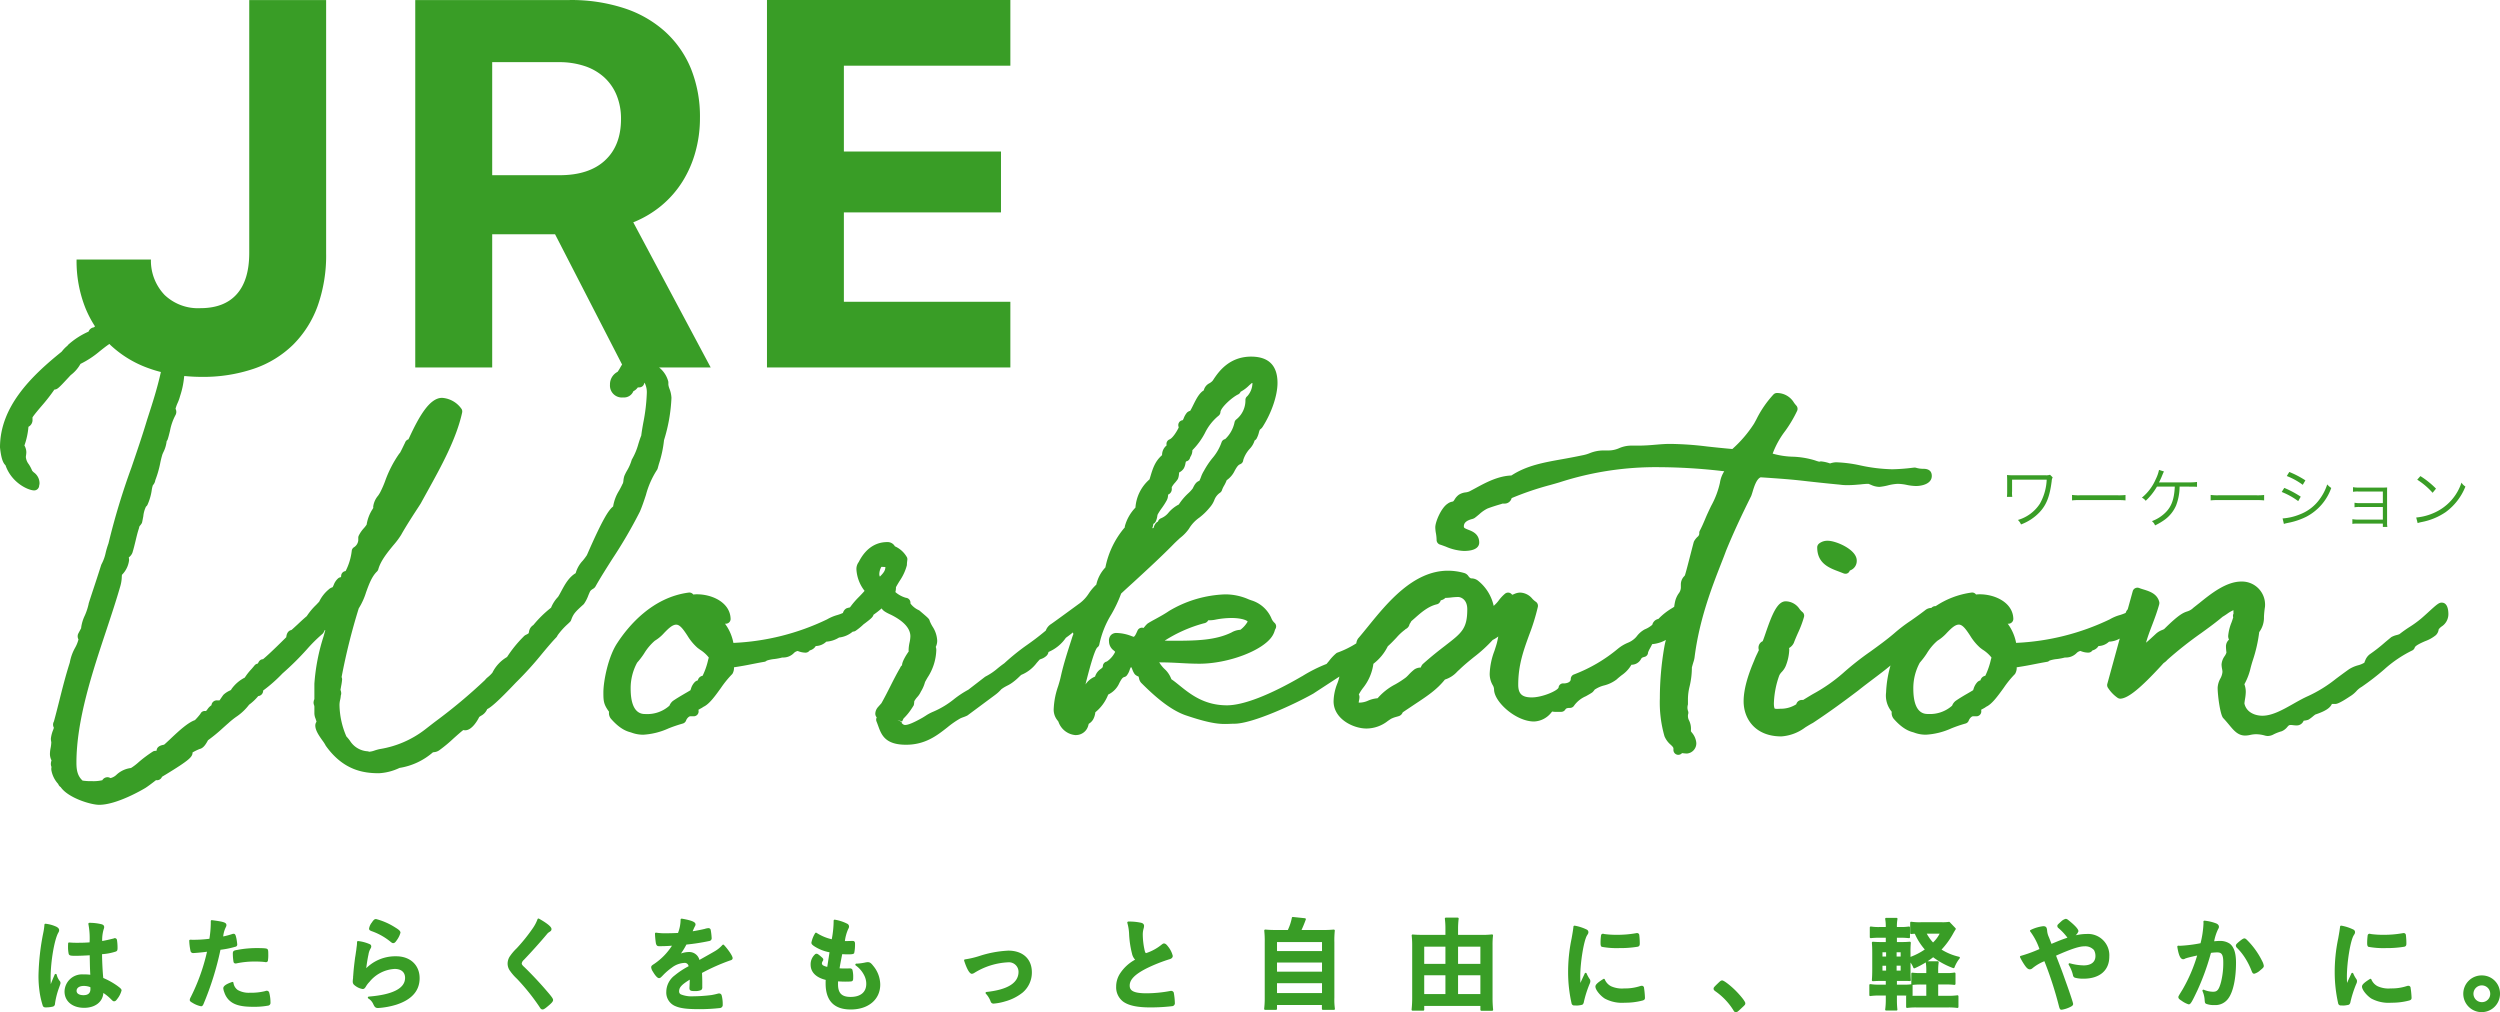 <svg id="logo_workation" xmlns="http://www.w3.org/2000/svg" width="600" height="242.934" viewBox="0 0 600 242.934">
  <path id="パス_1266" data-name="パス 1266" d="M5.509,39.7a.25.25,0,0,0-.21-.177.289.289,0,0,0-.258.137c-.371.879-.637,1.492-.944,2.323-.032-.734-.04-1.242-.04-1.533,0-3.9.9-9.164,1.847-10.826a1.147,1.147,0,0,0,.2-.589c0-.411-.323-.637-.629-.815a8.305,8.305,0,0,0-2.622-.734.263.263,0,0,0-.2.048.369.369,0,0,0-.081.169,14.243,14.243,0,0,1-.266,1.9A57.171,57.171,0,0,0,1.145,39.958,26.524,26.524,0,0,0,1.379,43.6a20.148,20.148,0,0,0,.815,3.614.641.641,0,0,0,.645.339,6.485,6.485,0,0,0,1.646-.161.7.7,0,0,0,.621-.726,18.27,18.27,0,0,1,.9-3.63c.419-1.162.419-1.162.419-1.355a.674.674,0,0,0-.145-.411A3.9,3.9,0,0,1,5.509,39.7" transform="translate(8.092 194.215)" fill="#399d26"/>
  <path id="パス_1267" data-name="パス 1267" d="M14.691,42.653h0a17.932,17.932,0,0,0-3.485-1.96c-.153-1.541-.282-4.058-.29-5.712a13.345,13.345,0,0,0,3.3-.629c.419-.161.419-.452.419-1.033a12.189,12.189,0,0,0-.137-1.734.521.521,0,0,0-.791-.371c-1.25.307-1.993.476-2.759.605a9,9,0,0,1,.379-2.888,1.231,1.231,0,0,0,.1-.444c0-.516-.468-.645-.678-.7a12.255,12.255,0,0,0-2.864-.331.223.223,0,0,0-.194.089.26.26,0,0,0-.056.2,18.043,18.043,0,0,1,.29,4.4c-1.049.081-1.839.1-3.1.1-.766,0-1.137-.024-1.791-.073a.217.217,0,0,0-.177.056.227.227,0,0,0-.081.169c-.024.452-.024.645-.024.847a7.823,7.823,0,0,0,.153,1.638c.121.476.581.492,1.686.492.912,0,2.356-.065,3.364-.129.056,2.88.056,3.082.137,4.671a12.445,12.445,0,0,0-1.718-.081,4.2,4.2,0,0,0-4.461,4.1c0,2.348,1.888,3.921,4.7,3.921,2.662,0,4.477-1.428,4.614-3.566a11.1,11.1,0,0,1,1.718,1.379c.573.573.621.621.879.621.3,0,.508-.226.8-.645a5.5,5.5,0,0,0,.976-1.96c0-.307-.242-.532-.92-1.033m-8.237,2.17c-.8,0-1.638-.274-1.638-1.041,0-.718.678-1.178,1.734-1.178a4.214,4.214,0,0,1,1.573.3c.008.1.016.258.016.436,0,.992-.549,1.484-1.686,1.484" transform="translate(13.576 194.021)" fill="#399d26"/>
  <path id="パス_1268" data-name="パス 1268" d="M17.058,31.325a.971.971,0,0,0-.266.048l-.137.048a13.6,13.6,0,0,1-3.574.379,5.34,5.34,0,0,1-2.953-.645A2.505,2.505,0,0,1,9.079,29.4a.251.251,0,0,0-.121-.161.236.236,0,0,0-.194-.016c-1.428.484-2.122.968-2.122,1.509a3.514,3.514,0,0,0,.25.984,4.718,4.718,0,0,0,.984,1.71c1.154,1.242,2.872,1.751,5.921,1.751A18.619,18.619,0,0,0,17.38,34.9a.663.663,0,0,0,.589-.75,9.111,9.111,0,0,0-.3-2.356.59.59,0,0,0-.613-.468" transform="translate(46.947 206.454)" fill="#399d26"/>
  <path id="パス_1269" data-name="パス 1269" d="M6.927,29.577a12.155,12.155,0,0,0,.169,1.96.486.486,0,0,0,.5.363.671.671,0,0,0,.234-.032,20.979,20.979,0,0,1,4.526-.436,20.49,20.49,0,0,1,2.235.113.776.776,0,0,0,.266.04.487.487,0,0,0,.476-.29,8.839,8.839,0,0,0,.1-1.573c0-.879-.024-1.113-.242-1.307-.186-.129-.645-.21-2.4-.21a24.79,24.79,0,0,0-4.7.419l-.153.032a3.076,3.076,0,0,0-.629.145c-.363.145-.387.476-.387.774" transform="translate(48.954 199.336)" fill="#399d26"/>
  <path id="パス_1270" data-name="パス 1270" d="M17.151,33.22a14.049,14.049,0,0,0-.194-1.428c-.186-.807-.266-1.146-.694-1.146a.61.61,0,0,0-.282.056,19.535,19.535,0,0,1-2.2.589,6.416,6.416,0,0,1,.605-2.178L14.44,29a.918.918,0,0,0,.113-.379c.04-.694-.67-.871-3.477-1.242a.189.189,0,0,0-.186.056.241.241,0,0,0-.089.186v.565a26.238,26.238,0,0,1-.331,3.662,30.2,30.2,0,0,1-3.84.242c-.153,0-.411,0-.742-.024a.386.386,0,0,0-.186.073.227.227,0,0,0-.073.186,14.072,14.072,0,0,0,.29,2.356.65.65,0,0,0,.645.6,1.224,1.224,0,0,0,.266-.024h.153c1.258-.1,2.009-.177,2.912-.3A47,47,0,0,1,5.962,45.91a1.617,1.617,0,0,0-.21.621c0,.274.234.452.645.678a6.155,6.155,0,0,0,2.073.839c.387,0,.54-.436.605-.589a71.406,71.406,0,0,0,4.05-12.972,21.2,21.2,0,0,0,3.541-.718.53.53,0,0,0,.484-.549" transform="translate(39.787 193.459)" fill="#399d26"/>
  <path id="パス_1271" data-name="パス 1271" d="M11.561,30.238h.008A14.952,14.952,0,0,1,16.143,32.8c.3.234.419.323.629.323.339,0,.557-.25.92-.791a5.4,5.4,0,0,0,.823-1.71c0-.428-.428-.758-1.331-1.307a15.969,15.969,0,0,0-4.526-1.976c-.4,0-.629.25-1.016.839a3.135,3.135,0,0,0-.662,1.444c0,.379.242.468.581.613" transform="translate(77.597 193.23)" fill="#399d26"/>
  <path id="パス_1272" data-name="パス 1272" d="M20.918,31.653a9.912,9.912,0,0,0-7.188,2.856c.113-.984.355-2.493.532-3.251a4.046,4.046,0,0,1,.532-1.517l.032-.065a.687.687,0,0,0,.1-.323.566.566,0,0,0-.371-.613A9.415,9.415,0,0,0,11.8,28a.242.242,0,0,0-.194.056.225.225,0,0,0-.089.177,6.753,6.753,0,0,1-.04.783c-.048.363-.089.653-.113.879a5.17,5.17,0,0,1-.081.573c-.161,1.137-.161,1.137-.218,1.42-.282,2.227-.355,2.888-.468,4.453a2.688,2.688,0,0,0-.024.516,5.553,5.553,0,0,0-.081.807,1.063,1.063,0,0,0,.484.976,4.006,4.006,0,0,0,1.9.871c.355,0,.557-.242.783-.621a5.6,5.6,0,0,1,.831-1.081,8.377,8.377,0,0,1,6.058-3.122c1.589,0,2.5.791,2.5,2.146,0,2.509-2.936,4.025-8.712,4.493a.249.249,0,0,0-.218.186.243.243,0,0,0,.1.258A3.007,3.007,0,0,1,15.4,43.1c.339.718.524.968,1.178.968a18.761,18.761,0,0,0,4.437-.823c3.671-1.21,5.526-3.34,5.526-6.341,0-3.138-2.259-5.252-5.623-5.252" transform="translate(74.169 197.857)" fill="#399d26"/>
  <path id="パス_1273" data-name="パス 1273" d="M19.055,38.93h0c-.387-.355-.565-.613-.565-.807a1.373,1.373,0,0,1,.5-.863c1.775-1.855,3.929-4.251,5.5-6.131a2.318,2.318,0,0,1,.524-.508c.387-.242.613-.371.613-.75,0-.218,0-.815-3-2.517a.284.284,0,0,0-.2-.016.218.218,0,0,0-.145.145,9.642,9.642,0,0,1-1.21,2.275A41.328,41.328,0,0,1,17.3,34.444a12.272,12.272,0,0,0-1.751,2.081,3.288,3.288,0,0,0-.452,1.622,2.961,2.961,0,0,0,.613,1.783A11.947,11.947,0,0,0,17.353,41.8a50.948,50.948,0,0,1,5.4,6.736c.226.379.387.613.758.613.153,0,.4-.073,1.033-.6,1.105-.9,1.468-1.3,1.468-1.662,0-.315-.226-.686-1.557-2.218-1.815-2.13-4.09-4.5-5.4-5.744" transform="translate(106.728 193.122)" fill="#399d26"/>
  <path id="パス_1274" data-name="パス 1274" d="M36.661,33.568a.282.282,0,0,0-.186.081,7.358,7.358,0,0,1-2.009,1.6l-.016.008c-.145.1-1.67.952-3.5,1.985a2.5,2.5,0,0,0-2.4-1.9,5.744,5.744,0,0,0-2.033.355,17,17,0,0,0,1.307-2.146A49.084,49.084,0,0,0,33.3,32.7a.656.656,0,0,0,.589-.7A15.545,15.545,0,0,0,33.652,30a.537.537,0,0,0-.565-.387,3.077,3.077,0,0,0-.823.169c-.662.161-1.694.379-2.936.581.258-.637.428-.976.565-1.242a.757.757,0,0,0,.121-.4c0-.492-.565-.92-3.291-1.388a.292.292,0,0,0-.2.048.229.229,0,0,0-.089.186,9.248,9.248,0,0,1-.621,3.2c-1.008.048-1.968.073-2.848.073a13.816,13.816,0,0,1-2.4-.145.281.281,0,0,0-.2.048.3.3,0,0,0-.081.2,19.665,19.665,0,0,0,.226,2.339c.137.46.266.661.783.661.847,0,1.646-.016,3.065-.113a15,15,0,0,1-4.251,4.356c-.541.355-.734.476-.734.847a2.3,2.3,0,0,0,.419,1.033c.266.46.952,1.541,1.452,1.541.307,0,.452-.145,1.146-.879a15.044,15.044,0,0,1,1.968-1.662,5.368,5.368,0,0,1,2.985-1.113.921.921,0,0,1,1.008.8,19.241,19.241,0,0,0-3.332,2.2A4.984,4.984,0,0,0,23,44.878a3.516,3.516,0,0,0,2.218,3.469c1.186.508,2.783.71,5.7.71a44.454,44.454,0,0,0,5.01-.274.74.74,0,0,0,.613-.831,8.237,8.237,0,0,0-.258-2.227.625.625,0,0,0-.573-.444H35.58l-.056.008a16.154,16.154,0,0,1-1.718.387,36.63,36.63,0,0,1-4.251.29,6.96,6.96,0,0,1-3.066-.46.77.77,0,0,1-.411-.742c0-.928.589-1.581,2.549-2.791-.008.557-.032,1.307-.073,1.92V44c0,.662.452.71,1.194.71a3.62,3.62,0,0,0,1.622-.242.8.8,0,0,0,.266-.71V42.571c0-.742-.04-1.734-.065-2.21a47.587,47.587,0,0,1,6.76-3c.169-.04.589-.145.589-.557,0-.573-1.25-2.283-2.089-3.162a.22.22,0,0,0-.169-.073" transform="translate(136.911 193.143)" fill="#399d26"/>
  <path id="パス_1275" data-name="パス 1275" d="M37.861,37.559a3.711,3.711,0,0,0-.686.1,13.52,13.52,0,0,1-1.855.258H35.1a.255.255,0,0,0-.226.161.238.238,0,0,0,.073.274,6.442,6.442,0,0,1,2.009,2.323,4.486,4.486,0,0,1,.524,2.1c0,1.993-1.371,3.13-3.767,3.13C31.6,45.908,30.7,45,30.7,42.859c0-.153,0-.379.008-.686.742.048,1.291.065,1.678.065,1.412,0,1.573-.065,1.654-.1.3-.145.3-.452.3-.847a6.641,6.641,0,0,0-.194-1.936.656.656,0,0,0-.645-.29l-1.323.016c-.355,0-.524,0-1.105-.04.169-1.049.21-1.242.629-3.388l.347.008c.355.016.621.032.936.032,1.137,0,1.452-.065,1.6-.307a9.69,9.69,0,0,0,.194-2.251c0-.177,0-.662-.524-.662h-.073c-.218,0-.653,0-1.218.032h-.169a2.821,2.821,0,0,1-.444-.008,10.064,10.064,0,0,1,.807-2.912,1.183,1.183,0,0,0,.186-.524.753.753,0,0,0-.444-.726,10.423,10.423,0,0,0-2.961-.968.26.26,0,0,0-.2.056.229.229,0,0,0-.089.186,24.029,24.029,0,0,1-.452,4.453,11.238,11.238,0,0,1-3.646-1.533.23.23,0,0,0-.2-.032.224.224,0,0,0-.153.129,6.84,6.84,0,0,0-.887,2.243c0,.347.194.524.621.831a9.947,9.947,0,0,0,3.727,1.492l-.54,3.5a3.432,3.432,0,0,1-.879-.29.638.638,0,0,1-.411-.549,1.286,1.286,0,0,1,.145-.46c.153-.234.186-.282.186-.452,0-.242-.153-.371-.581-.75-.573-.476-.783-.645-1.016-.645a.521.521,0,0,0-.436.194,3.2,3.2,0,0,0-1,2.428c0,1.791,1.283,3.082,3.622,3.654-.024.315-.024.557-.024.847,0,4.146,2.025,6.252,6.026,6.252,4.243,0,7.083-2.4,7.083-5.986a7.168,7.168,0,0,0-1.694-4.5c-.46-.589-.766-.871-1.267-.871" transform="translate(170.424 193.355)" fill="#399d26"/>
  <path id="パス_1276" data-name="パス 1276" d="M39.263,28.282a26.156,26.156,0,0,0-6.857,1.267,21.628,21.628,0,0,1-3.517.831.238.238,0,0,0-.169.1.292.292,0,0,0-.032.2c.242.742,1.049,3.162,1.855,3.162a1.319,1.319,0,0,0,.6-.226,16.825,16.825,0,0,1,8.22-2.541,2.3,2.3,0,0,1,2.38,2.283c0,2.662-2.59,4.292-7.688,4.84a.245.245,0,0,0-.21.161.238.238,0,0,0,.056.25,5.452,5.452,0,0,1,1.162,1.912.7.7,0,0,0,.75.468,12.668,12.668,0,0,0,2.67-.516,11.75,11.75,0,0,0,4.235-2.122,6.3,6.3,0,0,0,2.227-4.864c0-3.219-2.17-5.211-5.679-5.211" transform="translate(202.703 199.873)" fill="#399d26"/>
  <path id="パス_1277" data-name="パス 1277" d="M46.412,44.051a1.872,1.872,0,0,0-.355.048,31.453,31.453,0,0,1-5.55.532c-3.364,0-4.05-.75-4.05-1.864,0-1.428,1.258-2.7,4.074-4.13a38.282,38.282,0,0,1,5.518-2.194c.186-.056.742-.226.742-.8a5.7,5.7,0,0,0-1.121-2.227c-.347-.46-.629-.742-.976-.742-.21,0-.307.073-.629.323a11.659,11.659,0,0,1-3.654,1.985c-.081,0-.177,0-.323-.468a17.847,17.847,0,0,1-.492-3.953,5.156,5.156,0,0,1,.242-1.613,2.689,2.689,0,0,0,.065-.476c0-.387-.226-.645-.7-.766a13.191,13.191,0,0,0-3.074-.29.235.235,0,0,0-.2.1.238.238,0,0,0-.04.218,11.38,11.38,0,0,1,.419,2.557,23.409,23.409,0,0,0,.7,4.808,3.017,3.017,0,0,0,.75,1.46A10.008,10.008,0,0,0,34.2,39.792a5.724,5.724,0,0,0-.992,3.243,4.287,4.287,0,0,0,1.742,3.638c1.315.912,3.372,1.347,6.486,1.347a44.553,44.553,0,0,0,5.284-.307.712.712,0,0,0,.573-.8,15.9,15.9,0,0,0-.258-2.436.656.656,0,0,0-.621-.428" transform="translate(234.671 193.76)" fill="#399d26"/>
  <path id="パス_1278" data-name="パス 1278" d="M54.466,33.425a22.562,22.562,0,0,1,.1-2.848.2.2,0,0,0-.065-.194.239.239,0,0,0-.194-.081,25.564,25.564,0,0,1-2.815.1H46.584c.339-.742.653-1.492,1.025-2.5a.241.241,0,0,0-.024-.21.231.231,0,0,0-.177-.113l-2.888-.3a.226.226,0,0,0-.258.2,12.512,12.512,0,0,1-.96,2.92H40.663a24.588,24.588,0,0,1-2.767-.1.28.28,0,0,0-.2.081.275.275,0,0,0-.056.194,24.146,24.146,0,0,1,.113,2.848v13.19a21.254,21.254,0,0,1-.137,2.686.223.223,0,0,0,.056.194.231.231,0,0,0,.177.081h2.6a.245.245,0,0,0,.25-.242V48.4H51.473v.936a.238.238,0,0,0,.242.242h2.646a.231.231,0,0,0,.177-.081.223.223,0,0,0,.056-.194,15.456,15.456,0,0,1-.129-2.662ZM51.5,45.534H40.7V43.17H51.5Zm0-5.131H40.7V38.209H51.5Zm0-4.937H40.7V33.3H51.5Z" transform="translate(265.783 192.794)" fill="#399d26"/>
  <path id="パス_1279" data-name="パス 1279" d="M61.43,33.947a18.591,18.591,0,0,1,.113-2.356.235.235,0,0,0-.073-.2.223.223,0,0,0-.2-.065,19.869,19.869,0,0,1-2.557.113H53.153V29.994a19.446,19.446,0,0,1,.145-2.428.242.242,0,0,0-.056-.194.255.255,0,0,0-.186-.073H50.225a.256.256,0,0,0-.186.073.275.275,0,0,0-.056.194,18.835,18.835,0,0,1,.137,2.4v1.468H44.739c-1.1,0-1.726-.024-2.444-.089a.238.238,0,0,0-.2.065.261.261,0,0,0-.073.2,19.583,19.583,0,0,1,.121,2.227V46.476a27.086,27.086,0,0,1-.145,2.9.205.205,0,0,0,.065.177.234.234,0,0,0,.186.081h2.541a.231.231,0,0,0,.242-.234v-.912H58.51v.936a.243.243,0,0,0,.25.234h2.565a.218.218,0,0,0,.177-.081.205.205,0,0,0,.065-.177,27.886,27.886,0,0,1-.137-2.9ZM50.12,45.637H45.03v-4.5h5.09Zm0-7.236H45.03V34.262h5.09Zm8.39,7.236H53.153v-4.5H58.51Zm0-7.236H53.153V34.262H58.51Z" transform="translate(296.782 192.933)" fill="#399d26"/>
  <path id="パス_1280" data-name="パス 1280" d="M58.589,30.79a1.627,1.627,0,0,0-.4.081,11.728,11.728,0,0,1-3.832.557,6.355,6.355,0,0,1-3.154-.532,3.24,3.24,0,0,1-1.492-1.638.212.212,0,0,0-.145-.129.249.249,0,0,0-.2.032c-1.38.863-1.9,1.363-1.9,1.815,0,.823,1.21,2.227,2.251,2.888a8.714,8.714,0,0,0,4.8.992,16.216,16.216,0,0,0,4.259-.524c.379-.113.581-.25.581-.653a19.753,19.753,0,0,0-.218-2.331.536.536,0,0,0-.549-.557" transform="translate(335.434 205.795)" fill="#399d26"/>
  <path id="パス_1281" data-name="パス 1281" d="M56.507,31.042c.492-.1.524-.46.524-.783a17.285,17.285,0,0,0-.121-2.049.521.521,0,0,0-.524-.452.778.778,0,0,0-.258.032,25.577,25.577,0,0,1-4.574.387,21.741,21.741,0,0,1-3.106-.194.459.459,0,0,0-.226-.056.45.45,0,0,0-.476.331,13.119,13.119,0,0,0-.129,1.9c0,.468.048.742.282.9a19.819,19.819,0,0,0,4.251.307,25.585,25.585,0,0,0,4.356-.323" transform="translate(336.515 196.177)" fill="#399d26"/>
  <path id="パス_1282" data-name="パス 1282" d="M51.1,39.012a.241.241,0,0,0-.218-.153.248.248,0,0,0-.226.145c-.161.355-.3.653-.428.92-.2.436-.379.831-.621,1.363-.024-.621-.032-1.105-.032-1.517,0-3.429.847-8.616,1.621-9.89.258-.4.331-.516.331-.774,0-.436-.323-.613-.661-.75a10.7,10.7,0,0,0-2.63-.815.281.281,0,0,0-.194.048.239.239,0,0,0-.1.161c-.081.774-.194,1.468-.444,2.864a38.974,38.974,0,0,0-.839,8.1,34.037,34.037,0,0,0,.823,7.446.629.629,0,0,0,.71.532c.1,0,.186,0,.274.008l.194.016h.1a6.52,6.52,0,0,0,1.307-.2.926.926,0,0,0,.363-.629A26.545,26.545,0,0,1,51.741,41.7l.1-.234a1.452,1.452,0,0,0,.153-.6.911.911,0,0,0-.129-.468,6.922,6.922,0,0,1-.766-1.388" transform="translate(329.688 194.62)" fill="#399d26"/>
  <path id="パス_1283" data-name="パス 1283" d="M55.99,31.346c-.8-.783-2.469-2.178-2.953-2.178-.274,0-.46.161-.887.565-1.089,1.049-1.17,1.137-1.17,1.428,0,.266.177.419.4.589a15.5,15.5,0,0,1,4.348,4.566c.186.4.436.484.621.484.258,0,.452-.145,1.428-1.073.71-.653.815-.75.815-1.089,0-.54-1.694-2.428-2.6-3.291" transform="translate(360.282 206.135)" fill="#399d26"/>
  <path id="パス_1284" data-name="パス 1284" d="M72.949,34.921a19.069,19.069,0,0,0,2.815-3.9v-.008c.258-.444.371-.637.565-.936a.234.234,0,0,0-.032-.29l-1.379-1.444a.251.251,0,0,0-.218-.073,9.459,9.459,0,0,1-1.621.089h-5.1a14.088,14.088,0,0,1-2.283-.113.207.207,0,0,0-.194.056.231.231,0,0,0-.081.177V30.96a.229.229,0,0,0,.081.177.216.216,0,0,0,.194.056,6.718,6.718,0,0,1,.839-.065A14.79,14.79,0,0,0,68.924,34.9,15.939,15.939,0,0,1,65.5,36.68V35.7a23.9,23.9,0,0,1,.073-2.4.275.275,0,0,0-.073-.194.322.322,0,0,0-.194-.073,19.254,19.254,0,0,1-2.049.081H62.236V32.082H63a16.509,16.509,0,0,1,2.106.1.234.234,0,0,0,.194-.056.221.221,0,0,0,.073-.177V29.637a.244.244,0,0,0-.073-.194.3.3,0,0,0-.2-.056,11.825,11.825,0,0,1-2.1.121h-.766a9.543,9.543,0,0,1,.137-1.92.255.255,0,0,0-.048-.2.234.234,0,0,0-.186-.081H59.655a.218.218,0,0,0-.177.081.232.232,0,0,0-.056.2,9.084,9.084,0,0,1,.137,1.92h-1.42A11.676,11.676,0,0,1,56,29.387a.287.287,0,0,0-.194.056.282.282,0,0,0-.081.194v2.307a.2.2,0,0,0,.081.169.206.206,0,0,0,.186.065,18.68,18.68,0,0,1,2.146-.1h1.428v1.041h-.742c-1.137,0-1.638-.024-2.339-.081a.316.316,0,0,0-.194.073.353.353,0,0,0-.065.2c.073.839.089,1.388.089,2.525v3.711c0,1.17-.024,1.855-.089,2.7a.311.311,0,0,0,.065.194.275.275,0,0,0,.194.073c.839-.048,1.315-.073,2.339-.073h.742v.9H58.009a12.272,12.272,0,0,1-2.122-.129.309.309,0,0,0-.2.056.244.244,0,0,0-.073.194v2.372a.227.227,0,0,0,.073.186.216.216,0,0,0,.194.056,13.237,13.237,0,0,1,2.13-.121h1.557v.984a16.216,16.216,0,0,1-.145,2.348.232.232,0,0,0,.056.2.25.25,0,0,0,.177.073h2.46a.269.269,0,0,0,.186-.073.261.261,0,0,0,.048-.194,21.064,21.064,0,0,1-.113-2.251V45.957h1.589c.274,0,.492.008.694.016a.232.232,0,0,0-.073.161v2.557a.218.218,0,0,0,.081.177.214.214,0,0,0,.186.056A15.914,15.914,0,0,1,67,48.813H74.45a15.382,15.382,0,0,1,2.283.113h.04a.241.241,0,0,0,.153-.056.244.244,0,0,0,.081-.177V46.135a.263.263,0,0,0-.081-.186.223.223,0,0,0-.194-.056,14.06,14.06,0,0,1-2.283.121H72.143V43.3H74.03a14.06,14.06,0,0,1,1.993.1.221.221,0,0,0,.186-.065.241.241,0,0,0,.089-.186V40.681a.249.249,0,0,0-.282-.242,9.435,9.435,0,0,1-1.936.121H72.143v-.347a12.883,12.883,0,0,1,.121-2.218.26.26,0,0,0-.056-.2.25.25,0,0,0-.177-.073h-2.42c.452-.307.879-.613,1.323-.96a18.8,18.8,0,0,0,4.792,2.6.214.214,0,0,0,.186,0,.244.244,0,0,0,.137-.145,8.155,8.155,0,0,1,1.25-2.194.248.248,0,0,0,.032-.226.239.239,0,0,0-.169-.145,13.785,13.785,0,0,1-4.211-1.726m-13.311,5.05h-.871V38.794h.871Zm0-3.388h-.871V35.567h.871Zm2.525-1.016h.968v1.016h-.968Zm0,3.219h.968v1.178h-.968Zm7.123,7.228H66.851c-.379,0-.662,0-.92-.016A.232.232,0,0,0,66,45.836V43.481l-.04-.073a16.107,16.107,0,0,1,2.106-.1h1.218Zm0-5.453h-1.17a16.528,16.528,0,0,1-2.162-.1.216.216,0,0,0-.194.056.269.269,0,0,0-.073.186v2.452l.024.081a10.054,10.054,0,0,1-1.791.1H62.236v-.9h.976c1.113,0,1.484,0,2.1.04a.228.228,0,0,0,.266-.25c-.056-.718-.073-1.484-.073-2.59V38.035a5.8,5.8,0,0,1,.678,1.242.283.283,0,0,0,.137.137.3.3,0,0,0,.186-.008A22.6,22.6,0,0,0,69.166,38a12.712,12.712,0,0,1,.121,2.21Zm1.621-7.349A9.825,9.825,0,0,1,69.4,31.1h3.09a7.578,7.578,0,0,1-1.581,2.114" transform="translate(393.023 192.976)" fill="#399d26"/>
  <path id="パス_1285" data-name="パス 1285" d="M76.046,30.966a12.421,12.421,0,0,0-2.59.315,2.249,2.249,0,0,0,.661-.976c0-.718-1.783-2.178-2.565-2.783a.878.878,0,0,0-.508-.186,2.553,2.553,0,0,0-1.1.653c-.871.791-.887.8-.887,1.065a.681.681,0,0,0,.1.323l.056.081a13.554,13.554,0,0,1,2.267,2.4c-1.283.428-2.033.726-3.832,1.484-.419-1.121-.621-1.613-.645-1.662a4.391,4.391,0,0,1-.4-1.557c-.073-.694-.226-1.025-.928-1.025a9.31,9.31,0,0,0-3.017.9.229.229,0,0,0-.145.153.238.238,0,0,0,.04.218,15.137,15.137,0,0,1,2.21,4.219,33.873,33.873,0,0,1-4.493,1.638.236.236,0,0,0-.153.339,15.145,15.145,0,0,0,1.089,1.872c.436.629.791,1.016,1.25,1.016a.968.968,0,0,0,.629-.266,10.954,10.954,0,0,1,2.864-1.686,86.843,86.843,0,0,1,3.42,10.511c.242.928.3,1.137.742,1.137a7.131,7.131,0,0,0,1.976-.629c.428-.21.758-.387.758-.766,0-.331-1.129-3.6-1.847-5.574-.823-2.323-.839-2.364-2.251-6.01,3.7-1.638,5.566-2.243,6.857-2.243a2.805,2.805,0,0,1,2.243.9,2.88,2.88,0,0,1,.355,1.436c0,1.428-1.033,2.243-2.832,2.243A13.142,13.142,0,0,1,72.052,38a.214.214,0,0,0-.25.089.246.246,0,0,0-.016.266,8.667,8.667,0,0,1,1.025,2.509.725.725,0,0,0,.476.6,7.487,7.487,0,0,0,2.041.234c3.888,0,6.2-1.984,6.2-5.3a5.118,5.118,0,0,0-5.486-5.429" transform="translate(424.705 193.188)" fill="#399d26"/>
  <path id="パス_1286" data-name="パス 1286" d="M69.293,28.395c-.629-.645-.782-.661-1.775.113-.758.621-1,.855-1,1.137a.806.806,0,0,0,.186.46,14.105,14.105,0,0,1,2.114,2.646,17.325,17.325,0,0,1,1.484,3c.169.4.282.645.629.645a3.335,3.335,0,0,0,1.371-.774c.766-.637.92-.758.92-1.137a3.568,3.568,0,0,0-.4-1.137,18.884,18.884,0,0,0-3.525-4.953" transform="translate(470.091 197.3)" fill="#399d26"/>
  <path id="パス_1287" data-name="パス 1287" d="M74.91,32.256a11.947,11.947,0,0,0-1.291.089,11.659,11.659,0,0,1,.968-2.961.867.867,0,0,0,.177-.516c0-.21-.089-.6-.718-.839a10.963,10.963,0,0,0-2.727-.637.251.251,0,0,0-.21.073.274.274,0,0,0-.065.21,3.774,3.774,0,0,1,.016.379,23.193,23.193,0,0,1-.71,4.752,34.119,34.119,0,0,1-4.881.613,3.2,3.2,0,0,1-.419-.024.23.23,0,0,0-.2.065.26.26,0,0,0-.073.21c.323,2.065.758,2.977,1.412,2.977a.7.7,0,0,0,.419-.129,1.937,1.937,0,0,1,.4-.145c.137-.056.855-.25,2.533-.621a37.234,37.234,0,0,1-3.493,8.14c-1.016,1.654-1.016,1.654-1.016,1.847,0,.339.242.532.8.887a5.668,5.668,0,0,0,1.662.855c.46,0,.71-.411,2.106-3.356a58.71,58.71,0,0,0,3.114-8.511,2.4,2.4,0,0,1,.1-.339l.048-.153a10.574,10.574,0,0,1,1.476-.113c.976,0,1.468.363,1.468,2.356a18.715,18.715,0,0,1-.532,4.727c-.532,1.993-.968,2.356-1.912,2.356a5.688,5.688,0,0,1-2.234-.484.243.243,0,0,0-.258.065.253.253,0,0,0-.048.258,6.286,6.286,0,0,1,.492,1.847c.073.944.073,1.025.371,1.21a5.241,5.241,0,0,0,2.041.307,3.8,3.8,0,0,0,3.364-1.7c1.113-1.573,1.775-4.735,1.775-8.462,0-2.323-.492-3.816-1.525-4.59a4.073,4.073,0,0,0-2.428-.637" transform="translate(457.778 193.568)" fill="#399d26"/>
  <path id="パス_1288" data-name="パス 1288" d="M81.4,30.79a1.619,1.619,0,0,0-.411.081,11.665,11.665,0,0,1-3.832.557,6.3,6.3,0,0,1-3.146-.532,3.219,3.219,0,0,1-1.5-1.638.212.212,0,0,0-.145-.129.249.249,0,0,0-.2.032c-1.379.863-1.9,1.363-1.9,1.815,0,.823,1.218,2.227,2.251,2.888a8.731,8.731,0,0,0,4.8.992,16.173,16.173,0,0,0,4.259-.524c.379-.113.589-.25.589-.653a19.913,19.913,0,0,0-.226-2.331.534.534,0,0,0-.54-.557" transform="translate(496.613 205.795)" fill="#399d26"/>
  <path id="パス_1289" data-name="パス 1289" d="M79.314,31.042c.492-.1.524-.46.524-.783a17.268,17.268,0,0,0-.121-2.049.521.521,0,0,0-.524-.452.967.967,0,0,0-.25.032,25.67,25.67,0,0,1-4.582.387,21.832,21.832,0,0,1-3.106-.194.427.427,0,0,0-.226-.056.45.45,0,0,0-.476.331,14.381,14.381,0,0,0-.129,1.9c0,.452.048.742.29.9a19.688,19.688,0,0,0,4.243.307,25.584,25.584,0,0,0,4.356-.323" transform="translate(497.695 196.177)" fill="#399d26"/>
  <path id="パス_1290" data-name="パス 1290" d="M73.9,39.012A.24.24,0,0,0,73.46,39l-.42.92c-.21.436-.387.831-.629,1.363-.016-.621-.032-1.105-.032-1.517,0-3.429.847-8.616,1.63-9.89.258-.4.323-.516.323-.774,0-.436-.315-.613-.661-.75a10.7,10.7,0,0,0-2.63-.815.281.281,0,0,0-.194.048.229.229,0,0,0-.1.161c-.089.774-.2,1.468-.452,2.864a38.975,38.975,0,0,0-.839,8.1,34.039,34.039,0,0,0,.823,7.446.629.629,0,0,0,.71.532c.1,0,.185,0,.274.008l.2.016h.1a6.437,6.437,0,0,0,1.3-.2.926.926,0,0,0,.363-.629A27.41,27.41,0,0,1,74.549,41.7l.1-.234a1.332,1.332,0,0,0,.153-.6.84.84,0,0,0-.129-.468,6.92,6.92,0,0,1-.766-1.388" transform="translate(490.875 194.62)" fill="#399d26"/>
  <path id="パス_1291" data-name="パス 1291" d="M77.586,29.019a4.407,4.407,0,1,0,4.268,4.4,4.334,4.334,0,0,0-4.268-4.4m0,6.413a2.011,2.011,0,1,1,1.92-2.017,1.974,1.974,0,0,1-1.92,2.017" transform="translate(518.147 205.082)" fill="#399d26"/>
  <path id="パス_1292" data-name="パス 1292" d="M153.574,122.783c.549-1.275,1.008-2.654,1.444-3.985a20.976,20.976,0,0,1,2.63-5.986,1.243,1.243,0,0,0,.194-.4l.282-1.025a27.576,27.576,0,0,0,1.234-5.7v-.04a39.426,39.426,0,0,0,1.791-10.173,6.859,6.859,0,0,0-.484-2.2,4.39,4.39,0,0,1-.258-.952v-.532a1.379,1.379,0,0,0-.024-.25,6.343,6.343,0,0,0-2.2-3.356h12.383L151.985,53.349a25.307,25.307,0,0,0,6.784-4.034,24.418,24.418,0,0,0,5.042-5.776,26.663,26.663,0,0,0,3.106-7.147,30.145,30.145,0,0,0,1.073-8.1,30.781,30.781,0,0,0-2.162-11.826,24.585,24.585,0,0,0-6.212-8.89,27.259,27.259,0,0,0-9.842-5.623A40.906,40.906,0,0,0,136.7,0H99.661V88.183h18.466V56.221H133.22L149.3,87.481c-.153.234-.29.46-.419.686a8.365,8.365,0,0,1-.662,1.065,3.367,3.367,0,0,0-1.823,3.09,2.862,2.862,0,0,0,3.162,3.057,2.422,2.422,0,0,0,2.452-1.5,2.665,2.665,0,0,0,.952-.766l.129-.153h.363a1.163,1.163,0,0,0,1.105-.8,3.328,3.328,0,0,1,.137-.331,5.026,5.026,0,0,1,.54,2.493,44.08,44.08,0,0,1-.847,7.131c-.2,1.105-.379,2.162-.492,3.09-.266.629-.468,1.291-.686,1.985a15.4,15.4,0,0,1-1.476,3.59,1.145,1.145,0,0,0-.137.282,11.035,11.035,0,0,1-1.129,2.565,10.823,10.823,0,0,0-.645,1.3,5.756,5.756,0,0,0-.2,1.041,2.877,2.877,0,0,1-.129.7,1.09,1.09,0,0,0-.153.266c-.218.484-.484.976-.758,1.468a10.117,10.117,0,0,0-1.436,3.816c-1.041.742-2.581,3.195-6.05,11.116l-.25.565a15.492,15.492,0,0,1-.984,1.315,7.111,7.111,0,0,0-1.7,3c-1.662.976-2.63,2.791-3.429,4.276-.282.524-.549,1.033-.807,1.42a8.105,8.105,0,0,0-1.67,2.59A27.054,27.054,0,0,0,128.009,150a2.267,2.267,0,0,0-1.057,1.654,1.984,1.984,0,0,1-.081.323,3.079,3.079,0,0,1-.492.3,1.938,1.938,0,0,0-.774.557,29.279,29.279,0,0,0-3.913,4.84,8.909,8.909,0,0,0-3.517,3.767,8.2,8.2,0,0,1-1.1,1.073,3.877,3.877,0,0,0-.678.686,127.79,127.79,0,0,1-11.875,9.931c-.879.67-1.726,1.331-2.525,1.952a23.946,23.946,0,0,1-10.753,4.671L91,179.8a10.884,10.884,0,0,0-1.1.315,4.883,4.883,0,0,1-1.283.29h-.04a1.174,1.174,0,0,0-.339-.1,5.4,5.4,0,0,1-4.243-2.517,9.605,9.605,0,0,0-.863-1.049,19.7,19.7,0,0,1-1.654-7.6A5.5,5.5,0,0,1,81.623,168a5.816,5.816,0,0,0,.169-1.081,1.536,1.536,0,0,0,.1-.508,2.149,2.149,0,0,0-.177-.839c.048-.307.1-.565.145-.839a14.077,14.077,0,0,0,.25-1.686,1.3,1.3,0,0,0-.113-.524v-.1A148.99,148.99,0,0,1,86.1,146a16.224,16.224,0,0,0,1.751-3.84c.678-1.872,1.371-3.8,2.63-5.01a1.232,1.232,0,0,0,.315-.532c.557-2.049,2.251-4.106,3.606-5.76a19.18,19.18,0,0,0,1.872-2.5c1.154-2.081,3.146-5.139,4.106-6.607.379-.581.613-.96.629-.984.524-.968,1.073-1.952,1.638-2.977,3.227-5.841,6.889-12.464,8.269-18.8a1.2,1.2,0,0,0-.121-.815,6.2,6.2,0,0,0-4.7-2.7c-3.009,0-5.534,4.526-7.817,9.422-.089.2-.177.379-.25.532a1.232,1.232,0,0,0-.815.807l-.169.339c-.2.419-.766,1.605-1.049,2.106a1.743,1.743,0,0,0-.2.218,27.706,27.706,0,0,0-3.388,6.615,23.85,23.85,0,0,1-1.146,2.606,7.17,7.17,0,0,1-.524.839,5.09,5.09,0,0,0-1.17,2.63,1.693,1.693,0,0,0,.024.29c-.048.1-.121.2-.194.331a9.387,9.387,0,0,0-1.4,3.687,7.55,7.55,0,0,1-.678.871,7.609,7.609,0,0,0-1.234,1.807,1.242,1.242,0,0,0-.1.484v.637a2.207,2.207,0,0,1-1.033,1.638,1.146,1.146,0,0,0-.532.863,14.151,14.151,0,0,1-1.476,4.856,1.174,1.174,0,0,0-1.065,1.162.381.381,0,0,1-.121.315,1.116,1.116,0,0,0-.605.266,3.871,3.871,0,0,0-1.057,1.573c-.1.218-.2.436-.258.54l-.1.048a2.223,2.223,0,0,0-.855.508,8.743,8.743,0,0,0-2.283,2.936c-.25.266-.5.524-.742.783a15.277,15.277,0,0,0-2.235,2.686c-.718.589-1.541,1.363-2.267,2.049-.516.468-1.121,1.041-1.412,1.275-.516.1-1.113.492-1.234,1.678l-.008.048c-3.445,3.437-4.953,4.768-5.582,5.284a1.141,1.141,0,0,0-.871.428,1.156,1.156,0,0,0-.242.387l-.169.25a1.168,1.168,0,0,0-.734.411c-.25.315-.524.629-.8.944a13.748,13.748,0,0,0-1.557,1.993,8.86,8.86,0,0,0-3.138,2.678.813.813,0,0,0-.145.274c-.129.073-.3.161-.428.218a5.365,5.365,0,0,0-1.4.944c-.186.226-.371.508-.565.791-.113.169-.282.428-.4.573h-.428a1.285,1.285,0,0,0-1.492,1.154,3.374,3.374,0,0,0-.944.944,4.2,4.2,0,0,1-.371.46,1.336,1.336,0,0,0-.258-.024,1.12,1.12,0,0,0-1.073.678,15.222,15.222,0,0,1-1.323,1.517c-1.654.573-3.8,2.517-6.034,4.647-.532.492-1.178,1.105-1.347,1.226l-.048.032-.113.016c-.484.1-1.621.339-1.654,1.412-.121.024-.266.032-.387.048a1.011,1.011,0,0,0-.524.169,29.651,29.651,0,0,0-3.4,2.541,12.954,12.954,0,0,1-1.839,1.4,6.135,6.135,0,0,0-3.445,1.589,3.174,3.174,0,0,1-1.444.823c-.032,0-.048,0-.21-.081a1.224,1.224,0,0,0-.532-.121,1.441,1.441,0,0,0-1.25.718,9.3,9.3,0,0,1-2.428.226,13.631,13.631,0,0,1-2.315-.137c-1.21-1.113-1.468-2.525-1.468-4.276,0-10.237,3.824-21.733,7.2-31.873,1.194-3.622,2.339-7.051,3.251-10.237a9.085,9.085,0,0,0,.436-2.606l.032-.387a5.977,5.977,0,0,0,1.718-3.517,3.547,3.547,0,0,0-.073-.67h.008a2.592,2.592,0,0,0,.855-1.089c.315-1,.549-1.993.783-2.953.242-1.025.476-1.985.791-2.928a.891.891,0,0,0,.056-.331,1.928,1.928,0,0,1,.315-.452l.186-.258a1,1,0,0,0,.21-.436c.1-.484.194-.96.282-1.428a6.741,6.741,0,0,1,.645-2.315,1.214,1.214,0,0,0,.347-.411,12.974,12.974,0,0,0,1.033-3.558,6.359,6.359,0,0,1,.274-1.162,2.185,2.185,0,0,0,.581-1.21,24.233,24.233,0,0,0,1.154-3.969,22.085,22.085,0,0,1,.565-2.267l.177-.4A7.924,7.924,0,0,0,40,105.858a1.266,1.266,0,0,0,.258-.452c.21-.653.371-1.339.54-2.017a13.235,13.235,0,0,1,1.347-3.832,1.575,1.575,0,0,0-.016-1.452,8.466,8.466,0,0,1,.508-1.42,9.684,9.684,0,0,0,.573-1.613,20.438,20.438,0,0,0,.968-4.534l.048-.307c1.323.129,2.678.21,4.09.21a37.726,37.726,0,0,0,12.593-1.952,24.925,24.925,0,0,0,9.414-5.744,25.223,25.223,0,0,0,5.9-9.285,36.206,36.206,0,0,0,2.049-12.649V0H59.818V60.682q0,6.546-2.993,9.906T48.08,73.952A11.618,11.618,0,0,1,39.521,70.8a11.905,11.905,0,0,1-3.3-8.527H18.377a30.445,30.445,0,0,0,2.146,11.705,26.124,26.124,0,0,0,2.283,4.348l-.282.234a1.56,1.56,0,0,0-1.267,1.016A18.506,18.506,0,0,0,16.4,82.7a.864.864,0,0,0-.194.25,7.673,7.673,0,0,0-1.275,1.283l-.169.194C7.446,90.312-.008,97.629,0,107.39c.266,2.4.637,3.63,1.323,4.268,1.46,4.235,5.478,6.034,6.889,6.034A1.2,1.2,0,0,0,9.4,116.506,1.929,1.929,0,0,0,9.487,116,3.21,3.21,0,0,0,8.2,113.425a2.4,2.4,0,0,1-.484-.476,9.036,9.036,0,0,0-.823-1.557,3.27,3.27,0,0,1-.686-1.71,3.149,3.149,0,0,1,.048-.428,6.851,6.851,0,0,0,.065-.726,3.353,3.353,0,0,0-.46-1.621,17.524,17.524,0,0,0,.968-4.485A1.827,1.827,0,0,0,7.8,100.63v-.476c.557-.815,1.347-1.743,2.178-2.719a43.246,43.246,0,0,0,3.082-3.953c.662-.008,1.008-.339,3.074-2.565.4-.419.726-.791.871-.928l.073-.056a8.415,8.415,0,0,0,2.235-2.606,22.491,22.491,0,0,0,4.639-3.049c.791-.629,1.557-1.242,2.307-1.734.113.1.194.218.315.323a26.26,26.26,0,0,0,9.439,5.623c.839.3,1.71.557,2.6.783-.855,3.848-1.976,7.349-3.074,10.729l-.234.726c-1.113,3.727-2.46,7.664-3.759,11.471a168.1,168.1,0,0,0-5.51,18.207,20.794,20.794,0,0,0-.678,2.267,10.165,10.165,0,0,1-.992,2.727,1.794,1.794,0,0,0-.1.25c-.694,2.194-1.267,3.937-1.823,5.615-.379,1.137-.742,2.243-1.121,3.429a1.567,1.567,0,0,0-.056.266,14.765,14.765,0,0,1-.9,2.735,9.647,9.647,0,0,0-.887,2.928v.121l-.71,1.339a1.553,1.553,0,0,0,.065,1.371A8.2,8.2,0,0,1,18,155.5a11.277,11.277,0,0,0-1.25,3.509c-1.049,3.3-1.807,6.325-2.541,9.253-.419,1.662-.831,3.291-1.275,4.9a1.485,1.485,0,0,0-.2.726,1.608,1.608,0,0,0,.2.766c-.056.194-.129.387-.2.573a7.874,7.874,0,0,0-.524,2.025,3.565,3.565,0,0,0,.1.847,8.224,8.224,0,0,1-.161,1.4,7.777,7.777,0,0,0-.161,1.331,3.243,3.243,0,0,0,.379,1.654,2.579,2.579,0,0,0-.161.871,1.761,1.761,0,0,0,.161.718,1.482,1.482,0,0,0-.056.444v.21a6.576,6.576,0,0,0,1.662,3.42,1.4,1.4,0,0,0,.589.742c1.791,2.614,7.252,4.259,9.229,4.259,4.243,0,10.431-3.638,11.149-4.074.613-.4,1.315-.936,1.888-1.371.234-.177.444-.347.621-.476a1.29,1.29,0,0,0,1.428-.8c.25-.161.549-.339.887-.54,5.607-3.42,6.446-4.235,6.446-5.268v-.04a14.262,14.262,0,0,1,1.638-.807l.04-.016c.976-.2,1.565-1.25,2.041-2.122l.1-.065a38.168,38.168,0,0,0,3.429-2.823c.452-.4.871-.783,1.331-1.178a19,19,0,0,1,1.944-1.565,12.718,12.718,0,0,0,3.049-2.88,12.359,12.359,0,0,0,2.194-2.073,1.283,1.283,0,0,0,1.178-1.275v-.056a35.5,35.5,0,0,0,4.631-4.09,68,68,0,0,0,5.889-5.824,36.967,36.967,0,0,1,3.638-3.614.955.955,0,0,0,.234-.242,2.244,2.244,0,0,0,.363-.7l.169-.032c-.137.476-.274.968-.4,1.444a47.872,47.872,0,0,0-2.227,11.431v3.695a2.14,2.14,0,0,0-.2.839,1.713,1.713,0,0,0,.113.565,1.614,1.614,0,0,1,.089.379v1.686a3.631,3.631,0,0,0,.29,1.234c.081.25.169.508.218.726a1.536,1.536,0,0,0-.29.879c0,1.194.9,2.469,1.7,3.6a9.719,9.719,0,0,1,.718,1.089,1.142,1.142,0,0,0,.1.194c4.163,5.849,9,6.591,12.738,6.591a13.02,13.02,0,0,0,4.953-1.275,16.065,16.065,0,0,0,8.019-3.743l.25-.04a2.469,2.469,0,0,0,1.388-.54,33.967,33.967,0,0,0,3.356-2.8c.783-.694,1.823-1.621,2.3-1.968a1.973,1.973,0,0,0,.476.056c1.646,0,3.074-2.59,3.332-3.178a4.163,4.163,0,0,1,.46-.315,3.2,3.2,0,0,0,1.468-1.589c.791-.363,2.436-1.67,6.905-6.389a82.66,82.66,0,0,0,6.26-6.905c1.25-1.5,2.436-2.912,3.461-3.969a1.664,1.664,0,0,0,.266-.444,17.011,17.011,0,0,1,2.485-2.751l.492-.476a1.081,1.081,0,0,0,.274-.436c.532-1.484.96-1.952,2.944-3.735l.121-.121a8.945,8.945,0,0,0,1.073-2.089c.137-.331.347-.823.452-1l.089-.113a2.661,2.661,0,0,1,.549-.419,2.2,2.2,0,0,0,.4-.3,1.887,1.887,0,0,0,.194-.25c1.21-2.154,2.622-4.372,4.114-6.72a113.749,113.749,0,0,0,6.567-11.278M145.192,38.5c-2.557,2.364-6.2,3.541-10.874,3.541H118.127V14.909h16.005a19.222,19.222,0,0,1,6.2.944,13.048,13.048,0,0,1,4.7,2.719,11.911,11.911,0,0,1,2.969,4.308,14.815,14.815,0,0,1,1.041,5.663q0,6.413-3.856,9.955" transform="translate(0 0.008)" fill="#399d26"/>
  <path id="パス_1293" data-name="パス 1293" d="M278.947,100.509c.024-.266.024-.492.024-.645a4.454,4.454,0,0,0-.46-1.936,2.216,2.216,0,0,1-.266-1.008,1.868,1.868,0,0,1,.04-.476,1.144,1.144,0,0,0,0-.734,2.917,2.917,0,0,1-.153-.686,3.014,3.014,0,0,1,.048-.686,1.11,1.11,0,0,0,.065-.363V92.708a13,13,0,0,1,.379-2.872,19.548,19.548,0,0,0,.565-4.614c.056-.234.21-.774.347-1.226a7.114,7.114,0,0,0,.282-1.089c1.129-9.156,4.179-16.973,6.413-22.685.444-1.121.847-2.162,1.178-3.074,1.678-4.074,3.4-7.833,6.018-13.093.1-.258.194-.573.307-.92.363-1.218.976-3.219,1.976-3.558,6.8.452,8.277.621,11.181.952,1.694.186,3.864.436,7.777.807a11.8,11.8,0,0,0,1.976.121c1.121,0,2.089-.1,2.944-.169.678-.073,1.323-.137,1.96-.145.218.073.428.161.645.25a4.961,4.961,0,0,0,2,.484h.016a13.706,13.706,0,0,0,2.041-.363,11.524,11.524,0,0,1,2.4-.371,11.644,11.644,0,0,1,2.1.258,11.671,11.671,0,0,0,2.218.266c1.412,0,3.8-.508,3.8-2.42,0-1.678-1.517-1.7-2.017-1.71a5.916,5.916,0,0,1-1.767-.25,1.3,1.3,0,0,0-.468-.04l-.315.032a45.919,45.919,0,0,1-4.921.371,39.679,39.679,0,0,1-7.623-.92,31.707,31.707,0,0,0-5.849-.758,4.936,4.936,0,0,0-1.444.274l-.008.008a8.8,8.8,0,0,0-2.13-.492,1.409,1.409,0,0,0-.46.073,8.434,8.434,0,0,1-1.049-.323,20.5,20.5,0,0,0-5.3-.879,19.352,19.352,0,0,1-4.84-.742,21.016,21.016,0,0,1,3-5.421,30.075,30.075,0,0,0,2.88-4.864,1.168,1.168,0,0,0-.21-1.25,7.485,7.485,0,0,1-.557-.694,4.728,4.728,0,0,0-4.09-2.315,1.135,1.135,0,0,0-.839.363,25.371,25.371,0,0,0-4.09,5.962l-.549,1.008a29.53,29.53,0,0,1-5.219,6.107c-2.388-.21-4.332-.419-6.042-.605a77.767,77.767,0,0,0-8.946-.621c-1.008,0-2.1.081-3.251.177-1.363.121-2.775.234-4.324.234h-1.791a7.329,7.329,0,0,0-2.832.621,6.332,6.332,0,0,1-2.533.541h-1.267a8.836,8.836,0,0,0-3.267.661,9.166,9.166,0,0,1-1.815.516c-1.646.347-3.195.637-4.671.9-4.622.823-8.632,1.541-12.286,3.929-3.235.121-6.179,1.718-8.559,3.009-.532.29-1.033.557-1.549.823a3.289,3.289,0,0,1-.879.226,3.793,3.793,0,0,0-1.63.565,3.663,3.663,0,0,0-.992,1.105c-.1.153-.258.387-.307.436l-.137.081-.153.04a2.5,2.5,0,0,0-1.065.46c-1.6,1.008-3,4.413-3,5.679a8.716,8.716,0,0,0,.161,1.492,9.88,9.88,0,0,1,.153,1.557,1.167,1.167,0,0,0,.823,1.113c.444.137.9.315,1.371.484a12.248,12.248,0,0,0,4.34,1.041c3.211,0,3.695-1.25,3.695-2.009,0-2.073-1.638-2.7-2.63-3.082-1.016-.4-1.057-.5-1.057-.807,0-.855.613-1.4,2-1.767a1.982,1.982,0,0,0,.4-.145l.169-.089c.4-.29.774-.613,1.154-.928a8.139,8.139,0,0,1,1.952-1.355c1.049-.4,2.194-.75,2.961-.976.218-.065.444-.129.645-.21h.387a1.725,1.725,0,0,0,1.8-1.315,72.069,72.069,0,0,1,9.326-3.162c.8-.226,1.525-.428,2.186-.629a75,75,0,0,1,24.056-3.63,136.808,136.808,0,0,1,15.457.984,7.025,7.025,0,0,0-1.041,2.8,20.78,20.78,0,0,1-2.122,5.55c-.274.573-.532,1.113-.726,1.541-.3.629-.557,1.25-.807,1.847-.379.887-.742,1.726-1.162,2.509a1.108,1.108,0,0,0-.137.549,1.034,1.034,0,0,1-.436.952,4.663,4.663,0,0,0-.791,1.008,1.992,1.992,0,0,0-.1.242c-.161.605-.468,1.775-.8,3.065-.468,1.815-1.041,4.066-1.307,4.873-.016.073-.048.1-.2.274a2.792,2.792,0,0,0-.783,2.009v.734a2.443,2.443,0,0,1-.549,1.4,5.7,5.7,0,0,0-.783,1.694,12.726,12.726,0,0,0-.266,1.468c-.1.073-.234.161-.411.274a15.518,15.518,0,0,0-3.38,2.646,1.862,1.862,0,0,0-1.46,1.4,6.364,6.364,0,0,1-1.815,1.105,5.948,5.948,0,0,0-1.92,1.662c-.129.153-.242.282-.339.379a5.466,5.466,0,0,1-1.823,1.186,9.63,9.63,0,0,0-2.291,1.363,37.012,37.012,0,0,1-10.6,6.228,1.156,1.156,0,0,0-.783,1.1c0,.968-1.444,1.049-1.46,1.049h-.315a1.092,1.092,0,0,0-1.154,1.016c-.331.791-3.921,2.348-6.43,2.348-2.339,0-3.251-.855-3.251-3.041,0-4.719,1.267-8.212,2.606-11.907a50.48,50.48,0,0,0,2.105-6.8,1.182,1.182,0,0,0-.516-1.226,4.612,4.612,0,0,1-.807-.7,3.946,3.946,0,0,0-2.977-1.484,3.653,3.653,0,0,0-1.4.355,2.621,2.621,0,0,1-.484.169,1.143,1.143,0,0,0-.71-.492,1.174,1.174,0,0,0-.976.226,9.508,9.508,0,0,0-1.517,1.622,7.8,7.8,0,0,1-1.218,1.307,10.592,10.592,0,0,0-3.808-6.083,2.56,2.56,0,0,0-1.468-.508l-.218-.016a1.875,1.875,0,0,0-.21-.137,1.463,1.463,0,0,1-.323-.339,1.815,1.815,0,0,0-1.1-.815,14.328,14.328,0,0,0-3.84-.54c-8.317,0-14.585,7.72-19.159,13.351-.847,1.041-1.621,2-2.339,2.832a1.083,1.083,0,0,0-.177.25,2.514,2.514,0,0,0-.323,1,22.73,22.73,0,0,1-4.485,2.21,1.3,1.3,0,0,0-.266.121,11.055,11.055,0,0,0-1.815,1.92c-.25.3-.484.573-.565.686a35.311,35.311,0,0,0-5.865,2.953l-.008-.008c-7.7,4.5-14.1,6.994-18.038,6.994-5.47,0-8.777-2.662-11.431-4.8-.661-.532-1.291-1.049-1.912-1.46a6.118,6.118,0,0,0-1.686-2.5,7.448,7.448,0,0,1-1.234-1.565c.145,0,.274.008.371.016.161.008.307.008.428.008,1.3,0,2.662.073,4.106.145,1.541.089,3.13.169,4.727.169,6.93,0,15.271-3.162,17.49-6.623a4.989,4.989,0,0,0,.581-1.242,2.439,2.439,0,0,1,.186-.484,1.153,1.153,0,0,0-.274-1.517,3.017,3.017,0,0,1-.718-1.105,7.673,7.673,0,0,0-4.768-4.235l-.629-.226a13.9,13.9,0,0,0-5.655-1.21,28.048,28.048,0,0,0-13.5,3.993c-.984.678-2.081,1.283-3.138,1.864-.686.371-1.323.718-1.863,1.057l-.137.089a5.935,5.935,0,0,0-.71.758c-.081.1-.2.234-.258.307a1.069,1.069,0,0,0-.774,0,1.131,1.131,0,0,0-.67.621l-.1.218c-.339.766-.557,1.17-.831,1.283-.153-.048-.371-.129-.565-.2a10.5,10.5,0,0,0-3.55-.726,1.779,1.779,0,0,0-1.339.516,1.909,1.909,0,0,0-.46,1.492,2.745,2.745,0,0,0,1.146,2.2c.242.21.307.266.323.347a5.927,5.927,0,0,1-1.993,2.3,1.175,1.175,0,0,0-.952,1.081c-.016.3-.073.371-.516.71a3.386,3.386,0,0,0-1.355,1.823A5.04,5.04,0,0,0,133.65,89.3c.718-2.888,2.089-8.164,2.848-8.9a1.119,1.119,0,0,0,.484-.742,22.539,22.539,0,0,1,2.872-7.18,31.5,31.5,0,0,0,2.356-5c.96-.9,1.944-1.791,2.928-2.686,3.372-3.1,6.857-6.3,9.834-9.35.347-.347.847-.807,1.347-1.275a10.271,10.271,0,0,0,2.146-2.21,8.783,8.783,0,0,1,2.5-2.694,14.712,14.712,0,0,0,2.493-2.42,6,6,0,0,0,1.105-1.767,3.674,3.674,0,0,1,1.363-1.783,1.17,1.17,0,0,0,.492-.653,5.716,5.716,0,0,1,.516-1.081,8.731,8.731,0,0,0,.613-1.291,5.758,5.758,0,0,0,1.928-2.291c.468-.815.774-1.331,1.3-1.541a1.146,1.146,0,0,0,.742-1.016,7.31,7.31,0,0,1,1.565-2.694,4.948,4.948,0,0,0,1.162-1.985,1.23,1.23,0,0,0,.565-.637,5.923,5.923,0,0,0,.452-1.226,3.362,3.362,0,0,1,.266-.758l.089-.065a2.124,2.124,0,0,0,.565-.605c2.162-3.4,3.558-7.535,3.558-10.52,0-4.187-2.13-6.317-6.333-6.317-5.365,0-7.906,3.808-8.995,5.429a2.791,2.791,0,0,1-.355.484,3.672,3.672,0,0,1-.613.46,2.554,2.554,0,0,0-1.4,1.734c-1.1.637-1.839,2.13-2.517,3.493-.25.516-.516,1.033-.742,1.412a1.644,1.644,0,0,0-.783.436,4.7,4.7,0,0,0-.766,1.331,2.149,2.149,0,0,1-.25.484,1.172,1.172,0,0,0-1.025,1.444c.032.145.056.242.065.315-.516,1.065-1.484,2.565-2.2,2.848a1.165,1.165,0,0,0-.734,1.081,2.53,2.53,0,0,0,.032.363,2.945,2.945,0,0,0-1.089,2.267v.065c-1.726,1.517-2.227,3.211-2.856,5.308l-.153.508a9.886,9.886,0,0,0-3.38,6.776,10.265,10.265,0,0,0-2.549,4.5v.234a21.057,21.057,0,0,0-4.663,9.624,8.637,8.637,0,0,0-2.178,4.122,11.627,11.627,0,0,0-1.807,2.122,8.9,8.9,0,0,1-2.146,2.331c-.5.363-6.308,4.622-6.905,5.01a3.088,3.088,0,0,0-1.267,1.565c-1.936,1.621-3.2,2.533-4.429,3.4a53.876,53.876,0,0,0-5.534,4.453c-.605.428-1.113.823-1.605,1.226a14.453,14.453,0,0,1-2.824,1.912l-.194.113-4.017,3.1a23.566,23.566,0,0,0-3.364,2.21,21.031,21.031,0,0,1-5.01,3.041,10.576,10.576,0,0,0-1.9,1.016c-.258.161-.5.315-.718.444-2.114,1.194-3.429,1.743-4.163,1.743-.315,0-.508-.137-.863-.492l.073-.21-.54-.258-.056-.065-.024.024-.428-.21.476.153v.016h.032l.605.2c.048-.1.137-.282.339-.71a13.685,13.685,0,0,0,2.106-2.63l.048-.048-.008-.008c.129-.2.234-.355.274-.444l.016.008.016-.065.008-.008.016-.073a3.92,3.92,0,0,0,.081-.6l.024-.307.073-.1a5.229,5.229,0,0,1,.629-.855,4.912,4.912,0,0,0,.871-1.307,8.613,8.613,0,0,0,1.008-2.323c.194-.355.387-.7.589-1.049a12.661,12.661,0,0,0,2.114-6.647,2.146,2.146,0,0,0-.129-.726,3.422,3.422,0,0,0,.347-1.476,6.776,6.776,0,0,0-1.146-3.445,9.2,9.2,0,0,1-.661-1.323c-.065-.444-.4-.726-1.968-2.065-.194-.161-.331-.282-.355-.307a1.3,1.3,0,0,0-.282-.2,5.117,5.117,0,0,1-2.009-1.6V69.66A1.174,1.174,0,0,0,90.571,68.5a6.584,6.584,0,0,1-2.541-1.379,4.226,4.226,0,0,0,.137-1.041v-.129c.29-.54.6-1.049.9-1.533a12.114,12.114,0,0,0,1.71-3.687A2.2,2.2,0,0,0,90.8,60.4c0-.274.1-1.008.1-1.016a1.151,1.151,0,0,0-.073-.573,6.2,6.2,0,0,0-2.912-2.67l-.008-.008a2,2,0,0,0-1.847-1.008c-2.017,0-4.832.831-6.825,4.784a2.754,2.754,0,0,0-.549,1.864,9.2,9.2,0,0,0,1.952,5.058c-.411.476-.879.968-1.339,1.436A19.782,19.782,0,0,0,77.131,70.8a6.379,6.379,0,0,0-.7.177l-.161.056a1.808,1.808,0,0,0-.823,1.1,10.574,10.574,0,0,1-1.355.5,10.655,10.655,0,0,0-2.46,1.041,57.539,57.539,0,0,1-22.475,5.647l-.008-.016a11.274,11.274,0,0,0-2.017-4.6,1.176,1.176,0,0,0,.9-.226,1.127,1.127,0,0,0,.452-.96c-.121-3.808-4.268-5.865-8.107-5.865a7.225,7.225,0,0,0-.847.056.779.779,0,0,0-.177-.186,1.144,1.144,0,0,0-.912-.282C29.664,68.378,23.929,75.3,21.307,79.317c-2.162,3.187-3.356,9.076-3.356,11.915,0,2.057.065,2.848,1.347,4.6v.1a2.128,2.128,0,0,0,.524,1.654c2.227,2.525,3.864,2.977,4.663,3.195l.226.073a7.934,7.934,0,0,0,2.823.5,17.02,17.02,0,0,0,6.075-1.525,34.535,34.535,0,0,1,3.372-1.146,1.181,1.181,0,0,0,.807-.718c.21-.573.726-1.033,1.008-1.033h.839a1.164,1.164,0,0,0,1.17-1.162,2.345,2.345,0,0,0-.04-.4l.436-.25a5.6,5.6,0,0,0,.774-.468c1.363-.621,2.686-2.436,4.187-4.526a24.431,24.431,0,0,1,2.565-3.178A1.135,1.135,0,0,0,49,86.6a2.891,2.891,0,0,0,.3-1.283l-.016-.1.04-.048c2.017-.307,3.066-.508,4.372-.774.766-.145,1.646-.323,2.888-.54a1.047,1.047,0,0,0,.565-.282A8.342,8.342,0,0,1,59,83.189a13.423,13.423,0,0,0,1.88-.363h.339A3.528,3.528,0,0,0,63.627,81.8a1.772,1.772,0,0,1,.968-.54,5.047,5.047,0,0,0,1.8.4,1.2,1.2,0,0,0,1.049-.508,1.765,1.765,0,0,1,.186-.073,2.293,2.293,0,0,0,1.291-1.008,3.746,3.746,0,0,0,2.525-1.049,6.475,6.475,0,0,0,3.065-.992,6.123,6.123,0,0,0,3.267-1.4l.258-.04a1.071,1.071,0,0,0,.484-.2,14.6,14.6,0,0,0,1.88-1.541l.355-.258c1.42-1.073,1.9-1.492,2.017-2.025a22.2,22.2,0,0,0,1.96-1.525c.29.492.815.887,2.283,1.549,3.057,1.533,4.614,3.267,4.614,5.163a7.686,7.686,0,0,1-.2,1.492,9.528,9.528,0,0,0-.226,1.767,2.374,2.374,0,0,0,.024.355c-.6.847-1.6,2.436-1.6,3.324a1.325,1.325,0,0,0-.452.613c-.815,1.388-1.573,2.872-2.364,4.445-.678,1.339-1.379,2.727-2.13,4.05l-.863.968a.564.564,0,0,0-.1.129,2.5,2.5,0,0,0-.508,1.388,1.351,1.351,0,0,0,.347.92l-.016.024a1.132,1.132,0,0,0-.032.968c.145.355.266.694.387,1.025.774,2.13,1.638,4.542,6.688,4.542,4.614,0,7.43-2.21,9.906-4.155a22.055,22.055,0,0,1,3.138-2.178,7.008,7.008,0,0,1,.662-.266,8.035,8.035,0,0,0,.92-.371.645.645,0,0,0,.169-.1l6.542-4.856a9.474,9.474,0,0,0,1.428-1.275.937.937,0,0,1,.25-.218,1.728,1.728,0,0,0,.194-.145,11.756,11.756,0,0,1,1.121-.637,8.229,8.229,0,0,0,1.113-.662,13.17,13.17,0,0,0,1.686-1.42c.177-.161.339-.331.524-.484a8.75,8.75,0,0,0,3.7-2.864c.242-.274.484-.557.742-.823.065-.032.186-.073.274-.113a3.491,3.491,0,0,0,1.388-.823,1.549,1.549,0,0,0,.428-.871,9.589,9.589,0,0,0,4.163-3.388l.1-.081c.557-.4,1.1-.807,1.6-1.226.04.129.073.234.1.339l.016.048-.024.073a12.365,12.365,0,0,0-.411,1.194c-1.016,3.154-1.9,5.881-2.565,8.842-.161.783-.4,1.581-.662,2.428a18.516,18.516,0,0,0-1.049,5.292,4.049,4.049,0,0,0,.92,2.92c.113.161.177.234.194.258a4.724,4.724,0,0,0,4.163,3.251l.177-.016a3.049,3.049,0,0,0,2.856-2.38c.032-.1.065-.226.1-.331h.008a2.917,2.917,0,0,0,1.025-1.016A4.369,4.369,0,0,0,136,96.1l.024-.137a10.239,10.239,0,0,0,3.082-4.243,5.523,5.523,0,0,0,2.694-2.807c.444-.815.71-1.283,1.162-1.4a1.082,1.082,0,0,0,.6-.371,4.05,4.05,0,0,0,.694-1.347c.081-.218.218-.6.355-.678a2.417,2.417,0,0,1,.29.6,4.745,4.745,0,0,0,.516,1.033l.121.145a2.149,2.149,0,0,0,.686.436l.153.056a2.626,2.626,0,0,1,.129.419,2.135,2.135,0,0,0,.508,1.089c2.872,2.872,6.663,6.349,10.552,7.753,6.647,2.275,8.729,2.178,10.737,2.1.363-.016.726-.032,1.105-.032,4.34,0,14.618-4.776,18.966-7.252.323-.218,3.38-2.21,6.22-4.066a10.168,10.168,0,0,1-.484,1.621,12.149,12.149,0,0,0-.912,4.324c0,4.195,4.671,6.526,7.9,6.526a8.354,8.354,0,0,0,5.139-1.831c.274-.186.549-.371.75-.5a6.676,6.676,0,0,1,1.339-.492c.177-.048.355-.1.524-.153a1.477,1.477,0,0,0,.936-.9c.96-.662,1.839-1.234,2.638-1.775,3.4-2.243,5.518-3.654,7.494-6.1a6.684,6.684,0,0,0,2.977-1.928c.161-.153.3-.282.484-.444,1.186-1.146,2.364-2.1,3.493-3.017a34.091,34.091,0,0,0,4.51-4.114,8.274,8.274,0,0,0,1.347-.839c-.024.113-.048.21-.065.315-.089.444-.177.871-.274,1.25-.169.637-.387,1.267-.589,1.9a17.013,17.013,0,0,0-1.137,5.469,5.331,5.331,0,0,0,.718,2.735,2.1,2.1,0,0,1,.331,1.049c0,2.961,5.228,7.688,9.592,7.688a5.528,5.528,0,0,0,4.163-2.17l.21-.226a2.736,2.736,0,0,0,.678.081h1.468a1.148,1.148,0,0,0,.968-.516c.161-.234.282-.428,1.138-.428a1.175,1.175,0,0,0,1.008-.573,6.727,6.727,0,0,1,2.8-2.227c.5-.282,1.008-.557,1.468-.871a1.051,1.051,0,0,0,.186-.145,5.646,5.646,0,0,0,.371-.436c.113-.153.137-.177.161-.186l.161-.089a6.988,6.988,0,0,1,2.033-.863,8.215,8.215,0,0,0,3.025-1.452c.379-.355.783-.678,1.178-.992a7.809,7.809,0,0,0,2.364-2.525,2.586,2.586,0,0,0,2.3-1.371c.137-.234.2-.355.823-.516a1.1,1.1,0,0,0,.863-1.073,6.283,6.283,0,0,1,.492-1.025c.177-.331.355-.645.492-.96a8.2,8.2,0,0,0,3.3-1.016,17.209,17.209,0,0,0-.379,1.686,72.173,72.173,0,0,0-1.073,12.31,29.281,29.281,0,0,0,1.113,9.132,5.373,5.373,0,0,0,1.476,2.017c.436.411.686.67.67.952v.315a1.17,1.17,0,0,0,.976,1.154.786.786,0,0,0,.194.016,1.2,1.2,0,0,0,.887-.411c.129.008.266.024.4.04a7.276,7.276,0,0,0,.807.056,2.453,2.453,0,0,0,2.227-2.533,4.356,4.356,0,0,0-1.033-2.452,2.932,2.932,0,0,1-.266-.379M162.159,74.6a1.358,1.358,0,0,0,.96-.718,6.833,6.833,0,0,0,1.7-.137,19.957,19.957,0,0,1,3.953-.4c2.348,0,3.784.605,3.792.887a6.592,6.592,0,0,1-1.734,1.944,4.673,4.673,0,0,0-2.138.645c-3.792,1.839-8.156,1.985-13.908,1.985-.75,0-1.46,0-2.114-.032a33.672,33.672,0,0,1,9.487-4.179m-12.23-23.83a1.336,1.336,0,0,0,.678-.791,4.886,4.886,0,0,0,.274-1,2.314,2.314,0,0,1,.1-.476,15.255,15.255,0,0,1,.92-1.436,16.548,16.548,0,0,0,1.275-1.993,2.707,2.707,0,0,0,.29-1.073c.016-.081.024-.186.032-.274a1.406,1.406,0,0,0,.871-1.331l-.008-.444a5.33,5.33,0,0,1,.791-1.081c.234-.282.452-.549.605-.774a1.285,1.285,0,0,0,.113-.21,4.14,4.14,0,0,0,.234-1.137c.008-.121.024-.315-.008-.274l.2-.145a2.6,2.6,0,0,0,.976-.928,3.674,3.674,0,0,0,.379-1.162c.032-.169.089-.428.169-.476a1.18,1.18,0,0,0,.944-.92,1.272,1.272,0,0,1,.129-.266,2.835,2.835,0,0,0,.419-1.436v-.065a17.114,17.114,0,0,0,2.993-4.09,12.371,12.371,0,0,1,3.243-4.146,1.19,1.19,0,0,0,.5-.9c.056-1.1,2.832-3.6,4.276-4.268a1.172,1.172,0,0,0,.557-.621,8.344,8.344,0,0,0,2.025-1.509c.242-.218.492-.428.694-.6h.113l.008.194A4.809,4.809,0,0,1,172.5,20.1a1.131,1.131,0,0,0-.46.887,5.825,5.825,0,0,1-2.2,4.711,1.185,1.185,0,0,0-.428.75,7.652,7.652,0,0,1-2.235,3.961,1.159,1.159,0,0,0-.879.815,11.966,11.966,0,0,1-2.243,3.832,19.145,19.145,0,0,0-1.96,2.953,7.249,7.249,0,0,0-.718,1.492,6.771,6.771,0,0,1-.4.92c-.67.242-1.049.694-1.573,1.815a8.158,8.158,0,0,1-1.073,1.17,13.9,13.9,0,0,0-2.275,2.694,8.085,8.085,0,0,0-2.42,1.9,4.547,4.547,0,0,1-1.831,1.4,1.236,1.236,0,0,0-.75.8,2.1,2.1,0,0,0-.46.323,2.826,2.826,0,0,0-.573,1.113l-.04.129a1.964,1.964,0,0,0-.307.024,3.365,3.365,0,0,0,.258-1.016M43.1,83.358a17.091,17.091,0,0,1-1.339,3.856,1.424,1.424,0,0,0-1.146,1.1,1.582,1.582,0,0,0-.742.419,3.838,3.838,0,0,0-.912,1.621l-.121.331c-.411.25-.879.524-1.371.807-.9.532-1.928,1.129-2.84,1.759a2.822,2.822,0,0,0-.8,1.073l-.048.1-.056.032a7.948,7.948,0,0,1-5.655,1.936c-.879,0-3.574,0-3.574-6.1a12.846,12.846,0,0,1,1.549-6.228,17.821,17.821,0,0,0,1.678-2.2,12.818,12.818,0,0,1,2.573-3.066,9.724,9.724,0,0,0,2.275-1.912c.944-.96,1.912-1.944,2.864-1.944.928,0,1.783,1.267,2.678,2.622a12.586,12.586,0,0,0,2.4,2.912c.186.153.419.315.661.492a8.131,8.131,0,0,1,2.073,1.864c-.04.177-.1.347-.145.532m41.215-19.95a1.267,1.267,0,0,1-.145-.589,3.64,3.64,0,0,1,.5-1.759l.96.04c-.016.9-.452,1.412-1.315,2.307m135.762,16.5c-1.468,1.129-3.291,2.533-5.494,4.51a2.107,2.107,0,0,0-.452.807l-.081.008a2.763,2.763,0,0,0-1.452.444,11.845,11.845,0,0,0-1.363,1.258,8.569,8.569,0,0,1-.67.661A21.99,21.99,0,0,1,208,89.271a14.22,14.22,0,0,0-4.235,3.332,7.113,7.113,0,0,0-2.275.573,5.124,5.124,0,0,1-1.984.476l-.282-.008c.024-.21.065-.444.1-.621a3.758,3.758,0,0,0,.089-.734v-.008l-.008-.073a1.073,1.073,0,0,0-.153-.508,12.085,12.085,0,0,1,.936-1.468,11.863,11.863,0,0,0,2.565-5.9,11.828,11.828,0,0,0,3.453-4.2c.783-.694,1.468-1.428,2.081-2.073a13.123,13.123,0,0,1,1.944-1.831,1.041,1.041,0,0,0,.242-.218,1.641,1.641,0,0,0,.96-1.21,4.288,4.288,0,0,0,.419-.694c.282-.242.573-.492.879-.766,1.476-1.307,3.154-2.791,5.252-3.283a1.153,1.153,0,0,0,.557-.307,1.7,1.7,0,0,0,.387-.653,2.135,2.135,0,0,0,1.105-.581,13.406,13.406,0,0,0,1.412-.1,14.522,14.522,0,0,1,1.646-.113c.605,0,2.194.532,2.194,2.944,0,4.655-1.315,5.663-5.211,8.664m15.013-11.512,1.041-.516v.008Z" transform="translate(126.862 74.976)" fill="#399d26"/>
  <path id="パス_1294" data-name="パス 1294" d="M54.531,16.741a1.169,1.169,0,0,0-.468.928c0,3.864,2.888,4.945,5.2,5.808.371.145.742.282,1.1.428a1.389,1.389,0,0,0,.5.1,1.038,1.038,0,0,0,.992-.726,1.154,1.154,0,0,1,.234-.129,2.4,2.4,0,0,0,1.46-2.323c0-2.638-4.994-4.743-6.946-4.743a3.249,3.249,0,0,0-2.073.653" transform="translate(382.069 113.697)" fill="#399d26"/>
  <path id="パス_1295" data-name="パス 1295" d="M219.427,22.359c-.678,0-1.162.4-3.372,2.428-.589.532-1.162,1.057-1.6,1.42a25.486,25.486,0,0,1-2.6,1.9,31.148,31.148,0,0,0-2.565,1.807,3.681,3.681,0,0,1-.678.226,5.258,5.258,0,0,0-1.267.484,1,1,0,0,0-.145.113L205.9,31.814a38.459,38.459,0,0,1-3.751,2.944,3.371,3.371,0,0,0-1.129,1.589,2.039,2.039,0,0,0-.161.428,5.748,5.748,0,0,1-1.525.629,8.122,8.122,0,0,0-2.162.944c-1.226.871-2.2,1.6-3.09,2.259a32.255,32.255,0,0,1-6.7,4.163c-1.17.516-2.388,1.2-3.558,1.864-2.485,1.412-5.066,2.872-7.438,2.872-1.718,0-3.848-.774-4.316-2.928.016-.3.081-.67.137-1.049a11.222,11.222,0,0,0,.185-1.694,5.209,5.209,0,0,0-.331-1.888,15.039,15.039,0,0,0,1.509-3.993c.169-.629.347-1.258.557-1.888a34.459,34.459,0,0,0,1.492-6.631,5.808,5.808,0,0,0,1.137-3.654,21.719,21.719,0,0,1,.242-2.38l.016-.2a5.547,5.547,0,0,0-5.687-5.9c-3.671,0-7.365,2.977-10.06,5.155-.5.387-.968.766-1.436,1.129a3.523,3.523,0,0,1-1.412.863c-.928.3-1.985.645-5.615,4.259a3.9,3.9,0,0,1-.484.226,4.671,4.671,0,0,0-1.42.839c-.8.742-1.605,1.5-2.444,2.21.411-1.5.952-2.9,1.508-4.356.581-1.525,1.17-3.114,1.654-4.856a1.321,1.321,0,0,0,.008-.589c-.508-1.968-2.331-2.533-3.824-2.993-.339-.1-.678-.21-1.008-.339a1.169,1.169,0,0,0-.944.056,1.126,1.126,0,0,0-.589.726l-1.2,4.34a2.1,2.1,0,0,0-.492.855,10.78,10.78,0,0,1-1.363.508,10.309,10.309,0,0,0-2.46,1.041,57.8,57.8,0,0,1-22.475,5.647V32a11.348,11.348,0,0,0-2.017-4.59,1.123,1.123,0,0,0,.9-.234,1.148,1.148,0,0,0,.452-.96c-.113-3.8-4.259-5.857-8.107-5.857a7.224,7.224,0,0,0-.847.056,1.013,1.013,0,0,0-.177-.194,1.112,1.112,0,0,0-.9-.274A20.371,20.371,0,0,0,97.977,23.2h-.1a1.317,1.317,0,0,0-.944.436,2.33,2.33,0,0,0-1.355.444c-1.275.992-2.42,1.8-3.533,2.581a36.914,36.914,0,0,0-3.985,3.033c-1.767,1.517-3.784,2.985-5.744,4.4A70.163,70.163,0,0,0,75.7,39.308a39.464,39.464,0,0,1-7.164,4.977c-.839.492-1.63.976-2.372,1.436h-.29a1.379,1.379,0,0,0-1.363,1.033,6.816,6.816,0,0,1-3.485,1.073c-.226,0-.452.008-.678.016a3.137,3.137,0,0,1-1-.04s-.21-.218-.21-1.234a21.537,21.537,0,0,1,1.3-6.744,3.219,3.219,0,0,1,.581-.815,4.718,4.718,0,0,0,.96-1.436,11.617,11.617,0,0,0,.847-3.848,2.034,2.034,0,0,0-.048-.468l.1-.056a2.845,2.845,0,0,0,1.041-1.162c.307-.823.645-1.589.976-2.348a25.8,25.8,0,0,0,1.468-3.88,1.124,1.124,0,0,0-.387-1.2,4.325,4.325,0,0,1-.686-.734,4.051,4.051,0,0,0-3.308-1.831c-2.041,0-3.316,3.211-4.873,7.761-.234.686-.476,1.388-.662,1.815a1.685,1.685,0,0,0-1,1.589,1.9,1.9,0,0,0,.089.549c-.1.2-.274.573-.4.847a17.831,17.831,0,0,0-.75,1.718c-1.089,2.557-2.509,6.333-2.509,9.721,0,4.195,2.783,8.422,9.043,8.422a10.758,10.758,0,0,0,5.76-2.17c.605-.371,1.17-.726,1.831-1.073,4.276-2.823,7.688-5.365,10.826-7.736,1.3-1.041,2.509-1.944,3.646-2.807,1.517-1.137,2.872-2.17,4.147-3.235a27.244,27.244,0,0,0-1.065,6.494,6.076,6.076,0,0,0,1.347,4.6v.1a2.188,2.188,0,0,0,.532,1.654c2.218,2.517,3.872,2.977,4.655,3.187l.234.081a7.854,7.854,0,0,0,2.815.492,17.01,17.01,0,0,0,6.083-1.517,33.157,33.157,0,0,1,3.372-1.154,1.14,1.14,0,0,0,.8-.71c.218-.581.726-1.033,1.008-1.033h.839a1.171,1.171,0,0,0,1.17-1.17,1.775,1.775,0,0,0-.04-.4l.436-.242a4.571,4.571,0,0,0,.774-.476c1.363-.621,2.686-2.436,4.195-4.518a23.925,23.925,0,0,1,2.565-3.187.853.853,0,0,0,.258-.347,2.83,2.83,0,0,0,.315-1.283l-.024-.1.04-.04c2.017-.307,3.065-.516,4.372-.774.774-.153,1.654-.323,2.9-.54a1.006,1.006,0,0,0,.565-.29,8.007,8.007,0,0,1,1.847-.379,14.293,14.293,0,0,0,1.872-.363h.339a3.564,3.564,0,0,0,2.412-1.025,1.81,1.81,0,0,1,.976-.549,4.744,4.744,0,0,0,1.8.4,1.189,1.189,0,0,0,1.049-.5,1.269,1.269,0,0,1,.186-.073,2.356,2.356,0,0,0,1.291-1.008,3.8,3.8,0,0,0,2.525-1.049,5.547,5.547,0,0,0,2.573-.742l-2.977,10.85a1.142,1.142,0,0,0,.169.992,8.483,8.483,0,0,0,2.307,2.388,1.177,1.177,0,0,0,.726.194c1.855-.153,4.768-2.525,9.753-7.938.274-.3.46-.516.557-.605l.169-.129a3.486,3.486,0,0,0,.726-.653,91.653,91.653,0,0,1,8.132-6.421c1.839-1.331,3.582-2.6,5.131-3.921.387-.218.742-.46,1.089-.7a8.06,8.06,0,0,1,1.509-.871v.186a5.357,5.357,0,0,0,.016.637,1.107,1.107,0,0,0-.073.887c-.121.428-.266.863-.428,1.291a10.984,10.984,0,0,0-.783,3.187,1.975,1.975,0,0,0,.2.887,2.151,2.151,0,0,0-.726,1.742c0,.331.032.621.056.9.016.169.048.323.048.476a3.185,3.185,0,0,1-.411.815,3.928,3.928,0,0,0-.758,2.025,6.768,6.768,0,0,0,.129,1.081,4.064,4.064,0,0,1,.089.7,3.926,3.926,0,0,1-.524,1.63,5.141,5.141,0,0,0-.629,2.162c0,1.8.565,6.155,1.25,7.18a.507.507,0,0,0,.121.145c.54.581.984,1.113,1.38,1.589,1.146,1.379,2.122,2.573,3.888,2.573a6.076,6.076,0,0,0,1.25-.169,7.068,7.068,0,0,1,1.275-.153,7.859,7.859,0,0,1,2.073.29,2.908,2.908,0,0,0,.766.137,2.994,2.994,0,0,0,1.444-.4,10.752,10.752,0,0,1,1.936-.742,3.439,3.439,0,0,0,1.347-1.041c.331-.371.419-.46.855-.46.153,0,.323.024.484.04a6.266,6.266,0,0,0,.774.065,1.783,1.783,0,0,0,1.791-1.121c.129-.032.3-.048.4-.065a3.308,3.308,0,0,0,.6-.137,1.911,1.911,0,0,0,.234-.1,9.18,9.18,0,0,0,.976-.726,7.228,7.228,0,0,1,.605-.468c2.573-.863,3.549-1.621,3.969-2.533h.782c.226,0,.847,0,3.477-1.767a7,7,0,0,0,1.654-1.347,4.9,4.9,0,0,1,1.218-.984,61.088,61.088,0,0,0,5.421-4.187,29.074,29.074,0,0,1,6.768-4.574,1.194,1.194,0,0,0,.573-.694c.169-.5,1.613-1.137,2.477-1.517a8.772,8.772,0,0,0,2.549-1.42,2.21,2.21,0,0,0,.678-1.234c.024-.1.065-.21.016-.194l.1-.1a3.364,3.364,0,0,1,.6-.557,3.53,3.53,0,0,0,1.646-3c0-.831-.153-2.743-1.581-2.743M111.215,36.065a18.234,18.234,0,0,1-1.339,3.856,1.439,1.439,0,0,0-1.154,1.089,1.7,1.7,0,0,0-.742.419,4.075,4.075,0,0,0-.912,1.621l-.113.331c-.411.25-.887.532-1.379.815-.912.524-1.92,1.121-2.832,1.759a2.643,2.643,0,0,0-.8,1.065l-.048.1-.056.04a7.994,7.994,0,0,1-5.655,1.928c-.887,0-3.582,0-3.582-6.1a12.792,12.792,0,0,1,1.557-6.22,18.99,18.99,0,0,0,1.678-2.21A12.749,12.749,0,0,1,98.4,31.5a10.14,10.14,0,0,0,2.283-1.92c.944-.96,1.9-1.944,2.856-1.944.936,0,1.791,1.275,2.686,2.622a12.63,12.63,0,0,0,2.4,2.92c.186.145.4.315.645.484a8.251,8.251,0,0,1,2.089,1.872q-.061.254-.145.532" transform="translate(366.593 122.269)" fill="#399d26"/>
  <path id="パス_1296" data-name="パス 1296" d="M22.818,0V88.19H81.232V72.426H41.275V50.976H78.981V36.366H41.275v-20.6H81.232V0Z" transform="translate(161.255)" fill="#399d26"/>
  <path id="パス_1297" data-name="パス 1297" d="M59.707,19.432H60.99a6.019,6.019,0,0,1-.048-1.331V15.31H69.25a12.857,12.857,0,0,1-1.63,5.752,9.4,9.4,0,0,1-5.276,3.913,3.2,3.2,0,0,1,.742,1.073,11.788,11.788,0,0,0,4.453-2.928c1.678-1.8,2.444-3.808,2.912-7.478a2.017,2.017,0,0,1,.234-.887l-.637-.629a2.785,2.785,0,0,1-1.1.121H60.909c-.363,0-.847-.024-1.186-.056.024.428.024.573.04,1.2v2.743a10.276,10.276,0,0,1-.056,1.3" transform="translate(421.957 99.817)" fill="#399d26"/>
  <path id="パス_1298" data-name="パス 1298" d="M72.575,15.966a14.709,14.709,0,0,1,1.9.073v-1.3a13.265,13.265,0,0,1-1.88.073H63.564a11.544,11.544,0,0,1-1.92-.089v1.315a13.976,13.976,0,0,1,1.92-.073Z" transform="translate(435.646 104.057)" fill="#399d26"/>
  <path id="パス_1299" data-name="パス 1299" d="M64.641,21.4a14.58,14.58,0,0,0,2.7-3.4h4.284c-.137,2.985-.783,4.784-2.218,6.2a8.94,8.94,0,0,1-3.275,2.081,2.359,2.359,0,0,1,.758,1.025,14.838,14.838,0,0,0,2.388-1.42,8.3,8.3,0,0,0,2.662-3.372A12.847,12.847,0,0,0,72.78,18h2.251c1.509.016,1.509.016,1.928.048v-1.17a12.309,12.309,0,0,1-1.912.1c-6.97,0-6.97,0-7.22.016a15.982,15.982,0,0,0,.8-1.751c.21-.508.25-.589.4-.879l-1.186-.379a9.2,9.2,0,0,1-.791,2.243,11.661,11.661,0,0,1-3.324,4.421,2.306,2.306,0,0,1,.92.758" transform="translate(450.324 98.792)" fill="#399d26"/>
  <path id="パス_1300" data-name="パス 1300" d="M76.7,15.966a14.711,14.711,0,0,1,1.9.073v-1.3a13.266,13.266,0,0,1-1.88.073H67.688a11.545,11.545,0,0,1-1.92-.089v1.315a13.976,13.976,0,0,1,1.92-.073Z" transform="translate(464.79 104.057)" fill="#399d26"/>
  <path id="パス_1301" data-name="パス 1301" d="M67.908,22.575l.315,1.331a3.254,3.254,0,0,1,.605-.177c.307-.065.589-.129.839-.177A16.906,16.906,0,0,0,73.6,22.172a12.458,12.458,0,0,0,5.986-6.905,4.945,4.945,0,0,1-.968-.855,12.185,12.185,0,0,1-1.855,3.6,10.359,10.359,0,0,1-4.663,3.574,13.257,13.257,0,0,1-4.187.992" transform="translate(479.914 101.845)" fill="#399d26"/>
  <path id="パス_1302" data-name="パス 1302" d="M72.5,16.058a22.427,22.427,0,0,0-3.864-2.017l-.605.976a16.213,16.213,0,0,1,3.832,2.114Z" transform="translate(480.797 99.23)" fill="#399d26"/>
  <path id="パス_1303" data-name="パス 1303" d="M72.448,16.621A23.775,23.775,0,0,0,68.5,14.515l-.621.976a17.306,17.306,0,0,1,3.961,2.2Z" transform="translate(479.73 102.58)" fill="#399d26"/>
  <path id="パス_1304" data-name="パス 1304" d="M77.3,23.231v.8h1.081a5.047,5.047,0,0,1-.065-.992V15.785c0-.557,0-.807.016-1.226-.282.016-.557.032-1.057.032H71.493a7.551,7.551,0,0,1-1.355-.1V15.6a6.858,6.858,0,0,1,1.355-.065H77.3v2.791H71.847a7.389,7.389,0,0,1-1.347-.1v1.089a6.573,6.573,0,0,1,1.331-.065H77.3v3.017H71.339a6.938,6.938,0,0,1-1.355-.1V23.3a6.765,6.765,0,0,1,1.355-.065Z" transform="translate(494.585 102.432)" fill="#399d26"/>
  <path id="パス_1305" data-name="パス 1305" d="M76.422,17.173a20.422,20.422,0,0,0-3.743-3.009l-.766.863a17.228,17.228,0,0,1,3.695,3.146Z" transform="translate(508.218 100.099)" fill="#399d26"/>
  <path id="パス_1306" data-name="パス 1306" d="M82.749,14.358A11.968,11.968,0,0,1,76.409,21.5a13.447,13.447,0,0,1-4.526,1.234l.347,1.339a7.917,7.917,0,0,1,.936-.25,15.287,15.287,0,0,0,5.792-2.388A13.952,13.952,0,0,0,83.693,15.3a3,3,0,0,1-.944-.944" transform="translate(508.006 101.47)" fill="#399d26"/>
</svg>
